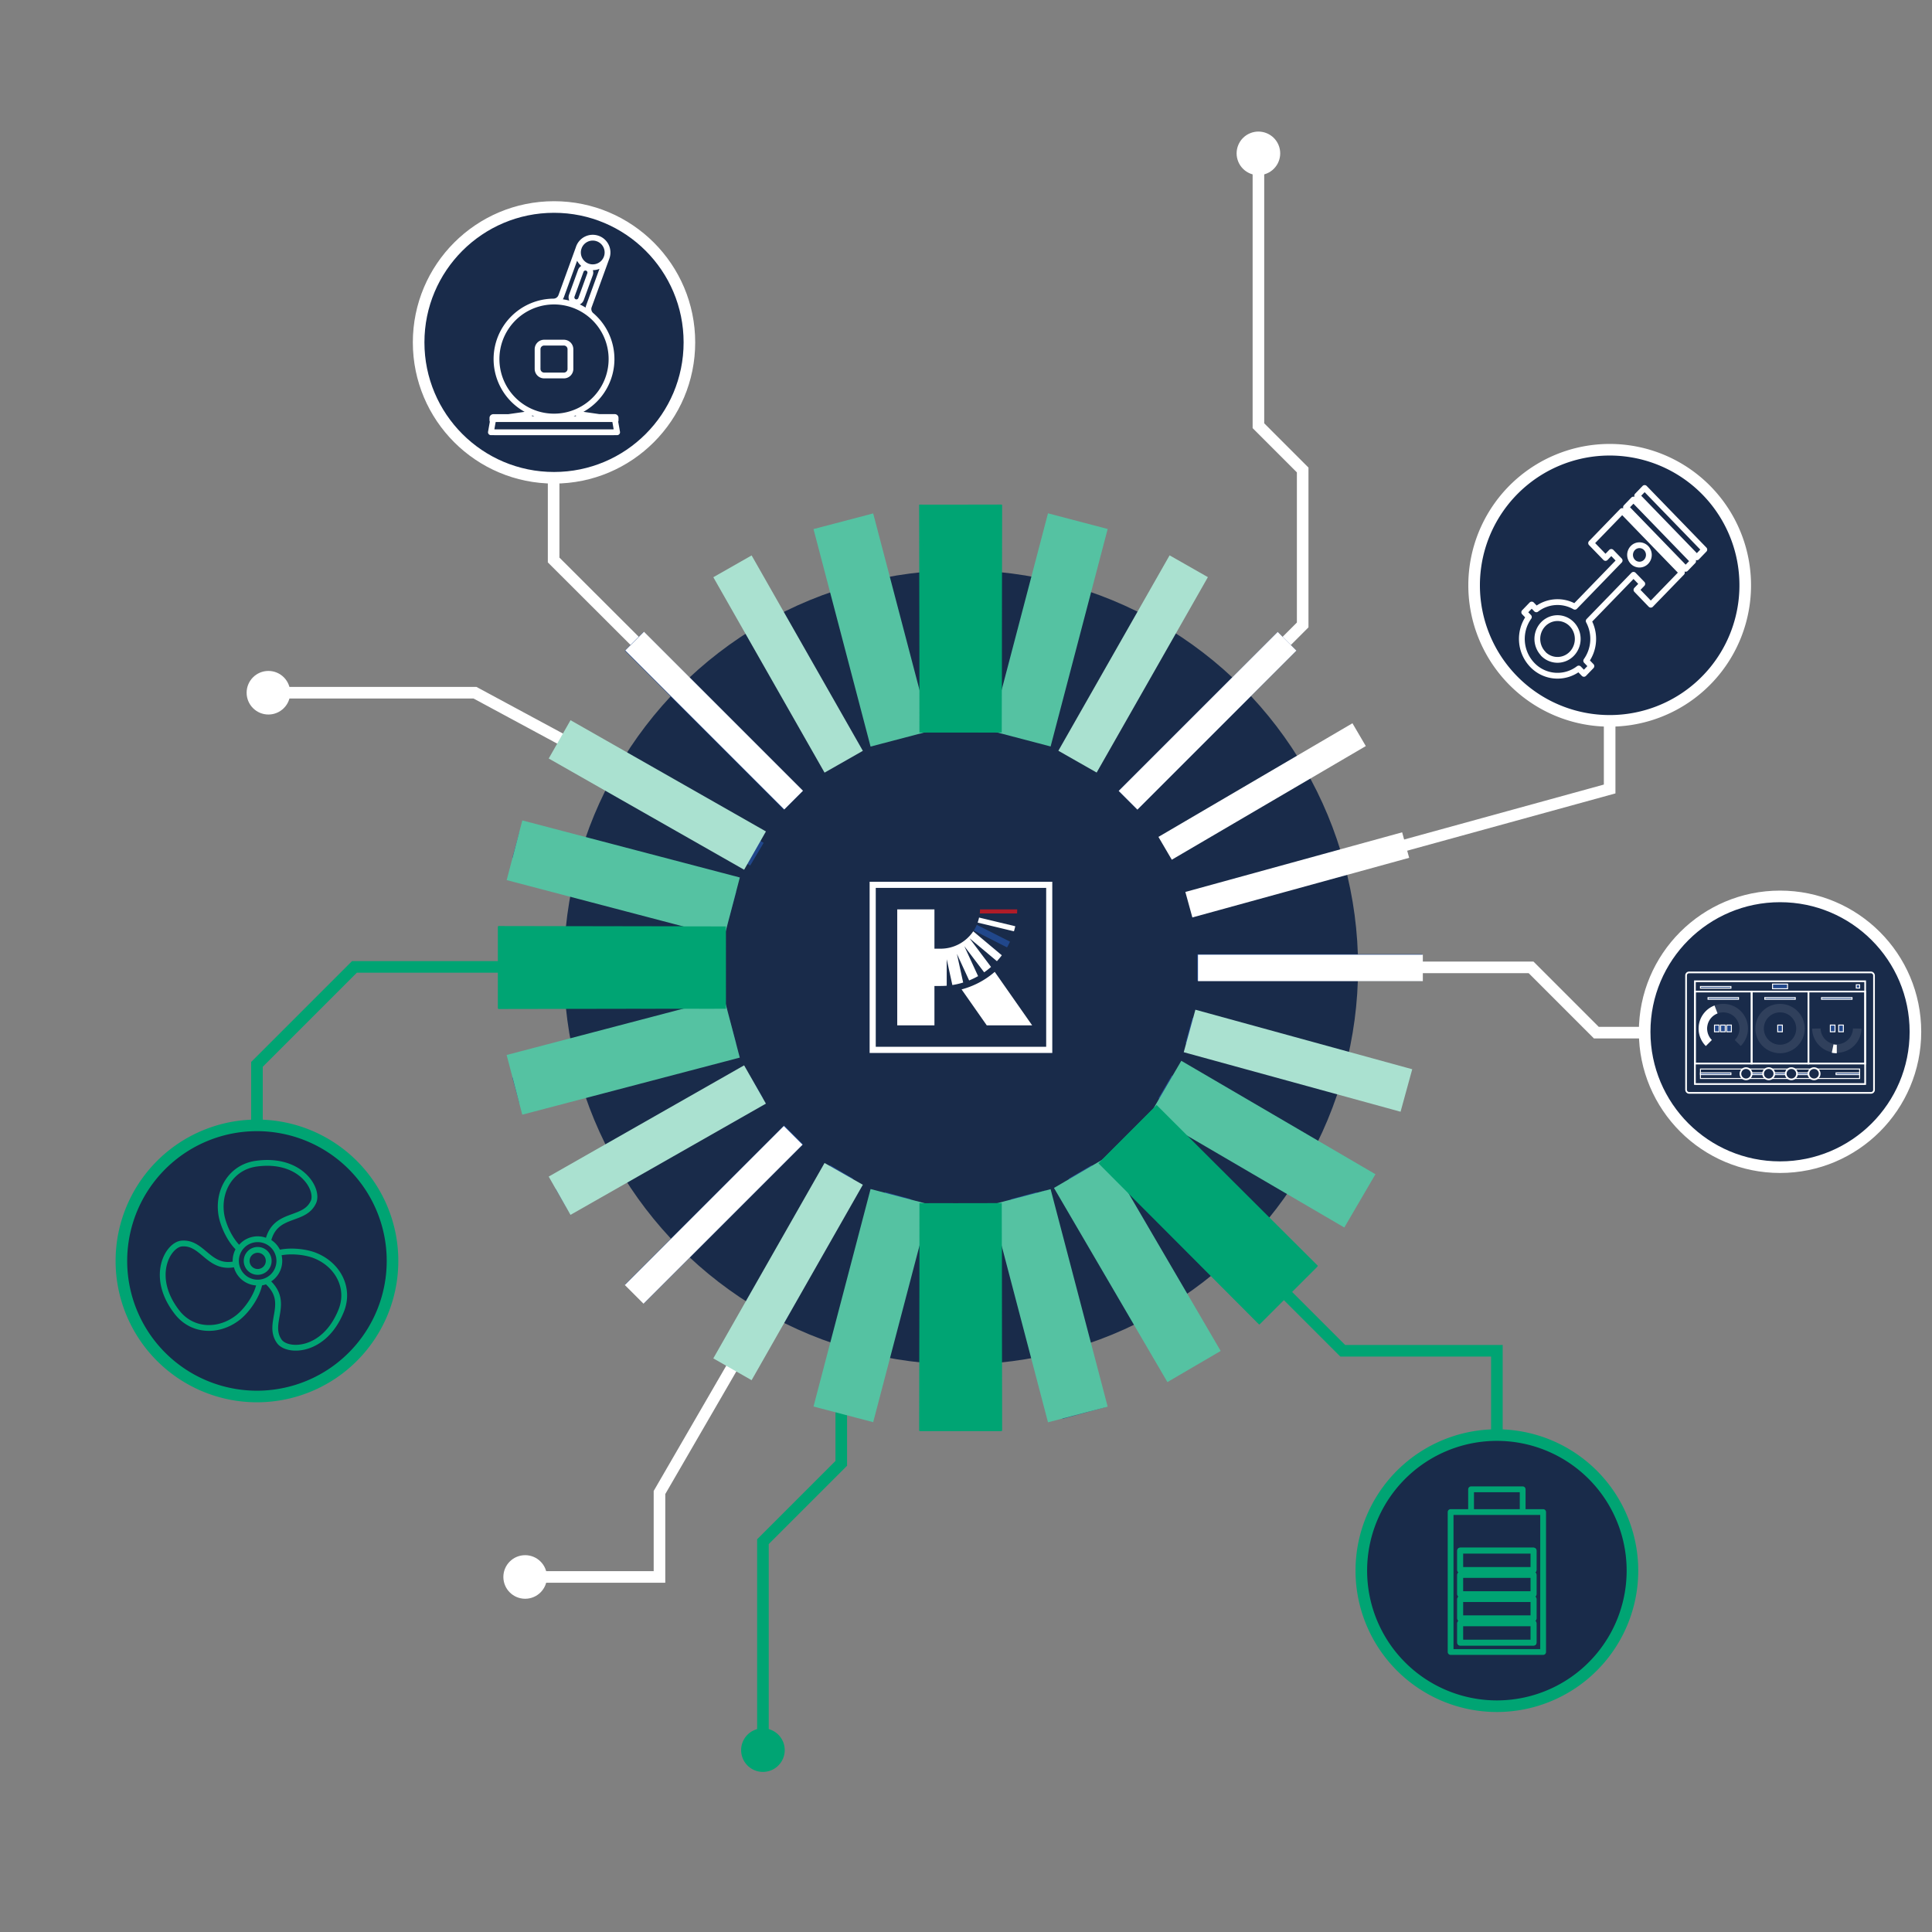 <svg id="Laag_1" data-name="Laag 1" xmlns="http://www.w3.org/2000/svg" viewBox="0 0 2000 2000"><rect x="0" y="0" width="2000" height="2000" fill="#808080" stroke="none"/><defs><style>.cls-1,.cls-16,.cls-18,.cls-19,.cls-21,.cls-22,.cls-3,.cls-6{fill:none;}.cls-1,.cls-12,.cls-5,.cls-6{stroke:#00a473;}.cls-1,.cls-12,.cls-14,.cls-17,.cls-18,.cls-19,.cls-20,.cls-21,.cls-22,.cls-23,.cls-3{stroke-miterlimit:10;}.cls-1,.cls-15,.cls-3,.cls-5{stroke-width:12px;}.cls-12,.cls-2{fill:#00a473;}.cls-14,.cls-15,.cls-16,.cls-17,.cls-18,.cls-19,.cls-20,.cls-21,.cls-22,.cls-23,.cls-3{stroke:#fff;}.cls-17,.cls-4{fill:#fff;}.cls-14,.cls-15,.cls-23,.cls-5,.cls-7{fill:#192b4a;}.cls-16,.cls-6{stroke-linecap:round;stroke-linejoin:round;stroke-width:6px;}.cls-20,.cls-8{fill:#21478b;}.cls-9{fill:#af1c28;}.cls-10{fill:#aae1d0;}.cls-11{fill:#55c2a2;}.cls-12{stroke-width:3.03px;}.cls-13{fill:#185e85;}.cls-18,.cls-23{stroke-width:1.75px;}.cls-21,.cls-22{stroke-width:8.82px;}.cls-21{opacity:0.1;}</style></defs><polyline class="cls-1" points="932.68 1239.23 870.88 1463.66 870.88 1514.85 789.78 1595.95 789.78 1812.83"/><path class="cls-2" d="M767.22,1811.7a22.56,22.56,0,1,0,22.56-22.55A22.57,22.57,0,0,0,767.22,1811.7Z"/><polyline class="cls-3" points="782.25 879.44 579.79 764.58 491.73 717.11 276.74 717.11"/><circle class="cls-4" cx="277.87" cy="717.11" r="22.56"/><polyline class="cls-1" points="266 1165.05 266 1101.84 366.9 1000.94 712.57 1000.94"/><path class="cls-3" d="M738.43,745c-1.83-2.18-165.32-165.31-165.32-165.31V494.58"/><polyline class="cls-3" points="1227.12 768.36 1348.53 646.94 1348.53 486.52 1302.71 440.69 1302.71 157.64"/><circle class="cls-4" cx="1302.71" cy="158.77" r="22.56" transform="translate(38.4 510.61) rotate(-22.5)"/><polyline class="cls-3" points="1666.3 682.63 1666.3 816.76 1231.5 936.36"/><polyline class="cls-3" points="1360.73 1001.42 1584.96 1001.42 1652.53 1068.99 1758.22 1068.99"/><path class="cls-4" d="M1757.1,1091.55a22.56,22.56,0,1,0-22.56-22.56A22.56,22.56,0,0,0,1757.1,1091.55Z"/><polyline class="cls-1" points="1218.79 1227.11 1390 1398.32 1549.56 1398.32 1549.56 1504.46"/><polyline class="cls-3" points="873.68 1215.41 682.69 1545.05 682.69 1632.47 542.52 1632.47"/><circle class="cls-4" cx="543.64" cy="1632.47" r="22.56"/><path class="cls-5" d="M266,1445.64a140.33,140.33,0,1,0-140.33-140.32h0A140.33,140.33,0,0,0,266,1445.64"/><path class="cls-6" d="M326.33,1299.81c-9.85-4-26.13-5.8-38.3-2.7a22.78,22.78,0,0,0-10.6-12c7.17-31.13,37.24-19.82,47-40.71,6.09-13-13-46.29-59.37-39.73-25.12,3.55-39.62,26.74-36.07,51.86,1.59,11.22,8.95,27.56,18.59,36.23a22.77,22.77,0,0,0-3.51,15.7.08.08,0,0,1,0,0c-28.05,6.62-33.68-23-55.94-21.15-14.29,1.21-33.58,34.41-4.72,71.28,15.64,20,43,20.94,62.95,5.3,9.32-7.29,20.34-22.87,22.39-35.93l1.12-.13a23.15,23.15,0,0,0,6.05-1.73l.25.22c25.34,22.16-.51,42.92,12.9,62.15,8.2,11.76,46.58,11.87,64.09-31.56C362.69,1333.44,349.85,1309.29,326.33,1299.81Zm-58,16.77a11.41,11.41,0,1,1,9.71-12.89A11.41,11.41,0,0,1,268.32,1316.58Zm20.84-11.3a22.44,22.44,0,1,0-22.44,22.44,22.43,22.43,0,0,0,22.44-22.44Zm-11,0a11.4,11.4,0,1,0-11.4,11.39h0a11.38,11.38,0,0,0,11.4-11.38Z"/><circle class="cls-7" cx="994.78" cy="1001.42" r="411.1"/><path class="cls-4" d="M1089.32,1090H900.23V912.81h189.09Zm-182.74-6.35H1083V919.17H906.58Z"/><path class="cls-4" d="M1029.74,1006.07a85.5,85.5,0,0,1-34.32,18.15l26.08,37.23h47Z"/><path class="cls-4" d="M990.58,987.42l12.67,27.52a77.47,77.47,0,0,0,9.27-4.46l-14.26-31,20.55,27.06a79.56,79.56,0,0,0,7.11-5.57l-22.36-29.79L1032,995a77.53,77.53,0,0,0,5.07-6.09l-29.57-24.82a40.76,40.76,0,0,1-33.81,18h-6.36V941.37H928.82v120.08h38.51v-40.78h6.36q3.19,0,6.35-.25V993l5.83,26.71a80,80,0,0,0,11.2-2.59Z"/><path class="cls-8" d="M1045.57,974.82l-34.39-17.43a41.35,41.35,0,0,1-3.11,5.89l34.43,17.45Q1044.15,977.85,1045.57,974.82Z"/><path class="cls-4" d="M1051,958.84l-37.47-9a40.28,40.28,0,0,1-1.49,5.24l37.58,9Q1050.43,961.52,1051,958.84Z"/><path class="cls-9" d="M1053,941.37h-38.51a39.59,39.59,0,0,1-.22,4.24h38.62C1052.93,944.21,1053,942.79,1053,941.37Z"/><rect class="cls-8" x="1239.49" y="987.89" width="232.76" height="27.37"/><rect class="cls-4" x="1226.58" y="891.86" width="232.76" height="27.37" transform="translate(-192.12 388.74) rotate(-15.38)"/><rect class="cls-4" x="1190.17" y="805.56" width="232.76" height="27.37" transform="translate(-234.91 772.82) rotate(-30.36)"/><rect class="cls-8" x="1133.68" y="732.45" width="232.76" height="27.38" transform="translate(-161.47 1102.47) rotate(-45)"/><rect class="cls-8" x="516.99" y="987.89" width="232.76" height="27.37"/><rect class="cls-8" x="632.59" y="789.17" width="27.37" height="232.76" transform="translate(-398.24 1288.52) rotate(-74.62)"/><rect class="cls-8" x="669.01" y="702.87" width="27.37" height="232.76" transform="matrix(0.51, -0.86, 0.86, 0.51, -369.27, 994.23)"/><rect class="cls-8" x="725.49" y="629.76" width="27.38" height="232.76" transform="translate(-311.1 741.23) rotate(-45)"/><rect class="cls-8" x="1239.49" y="987.89" width="232.76" height="27.37"/><rect class="cls-8" x="1329.28" y="981.23" width="27.37" height="232.76" transform="translate(-71.52 2101.39) rotate(-74.62)"/><rect class="cls-8" x="1292.86" y="1067.53" width="27.37" height="232.76" transform="translate(-375.39 1712.87) rotate(-59.64)"/><rect class="cls-8" x="1236.37" y="1140.64" width="27.38" height="232.76" transform="translate(-522.71 1252.12) rotate(-45)"/><rect class="cls-8" x="1163.26" y="1197.13" width="27.37" height="232.76" transform="translate(-502.51 775.05) rotate(-30.36)"/><rect class="cls-8" x="1076.97" y="1233.54" width="27.37" height="232.77" transform="translate(-318.97 337.61) rotate(-15.38)"/><rect class="cls-8" x="980.94" y="1246.45" width="27.37" height="232.76"/><rect class="cls-8" x="516.99" y="987.89" width="232.76" height="27.37"/><rect class="cls-8" x="529.89" y="1083.93" width="232.76" height="27.37" transform="translate(-268.04 210.79) rotate(-15.38)"/><rect class="cls-8" x="566.31" y="1170.22" width="232.76" height="27.37" transform="translate(-504.81 507.49) rotate(-30.36)"/><rect class="cls-8" x="622.8" y="1243.33" width="232.76" height="27.38" transform="translate(-672.35 890.85) rotate(-45)"/><rect class="cls-8" x="695.91" y="1299.82" width="232.76" height="27.37" transform="translate(-731.65 1350.42) rotate(-59.64)"/><rect class="cls-8" x="782.2" y="1336.24" width="232.77" height="27.37" transform="translate(-641.36 1858.18) rotate(-74.62)"/><rect class="cls-8" x="980.94" y="1246.45" width="27.37" height="232.76"/><rect class="cls-8" x="725.11" y="629.76" width="27.38" height="232.76" transform="translate(-311.21 740.94) rotate(-45)"/><rect class="cls-10" x="793.02" y="570.98" width="45.62" height="232.77" transform="translate(-233.22 493.63) rotate(-29.65)"/><rect class="cls-11" x="870.66" y="535.71" width="63.87" height="232.77" transform="translate(-135.96 250.46) rotate(-14.7)"/><rect class="cls-12" x="953.18" y="523.95" width="82.11" height="232.76" transform="translate(-1.09 1.69) rotate(-0.1)"/><rect class="cls-4" x="1133.68" y="732.45" width="232.77" height="27.38" transform="translate(-161.47 1102.47) rotate(-45)"/><rect class="cls-10" x="1056.65" y="664.55" width="232.77" height="45.62" transform="translate(-4.65 1366.72) rotate(-60.35)"/><rect class="cls-11" x="969.88" y="620.16" width="232.77" height="63.87" transform="translate(179.84 1537.3) rotate(-75.3)"/><rect class="cls-12" x="878.24" y="599.28" width="232.76" height="82.11" transform="translate(352.56 1633.84) rotate(-89.9)"/><rect class="cls-8" x="622.87" y="1243.52" width="232.76" height="27.38" transform="translate(-672.46 890.95) rotate(-45)"/><rect class="cls-10" x="564.09" y="1157.37" width="232.77" height="45.62" transform="translate(-494.77 491.21) rotate(-29.65)"/><rect class="cls-11" x="528.82" y="1061.48" width="232.77" height="63.87" transform="translate(-256.41 199.58) rotate(-14.7)"/><rect class="cls-12" x="517.06" y="960.72" width="232.76" height="82.11" transform="translate(-1.7 1.08) rotate(-0.1)"/><rect class="cls-4" x="725.56" y="629.57" width="27.38" height="232.77" transform="translate(-310.94 741.21) rotate(-45)"/><rect class="cls-10" x="657.66" y="706.6" width="45.62" height="232.77" transform="translate(-371.39 1007.19) rotate(-60.35)"/><rect class="cls-11" x="613.27" y="793.37" width="63.87" height="232.77" transform="translate(-398.51 1302.95) rotate(-75.3)"/><rect class="cls-12" x="592.39" y="885.01" width="82.11" height="232.76" transform="translate(-369.04 1633.1) rotate(-89.9)"/><rect class="cls-4" x="1240.15" y="988.29" width="232.76" height="27.38"/><rect class="cls-10" x="1320.82" y="981.62" width="45.62" height="232.77" transform="translate(-70.85 2103.1) rotate(-74.65)"/><rect class="cls-11" x="1275.28" y="1067.92" width="63.87" height="232.77" transform="translate(-374.8 1715.55) rotate(-59.7)"/><rect class="cls-12" x="1209.67" y="1141.03" width="82.11" height="232.76" transform="translate(-522.8 1255.69) rotate(-45.1)"/><rect class="cls-8" x="981.33" y="1247.11" width="27.38" height="232.77"/><rect class="cls-13" x="1068.24" y="1234.2" width="45.62" height="232.77" transform="translate(-318.56 336.95) rotate(-15.35)"/><rect class="cls-11" x="1145.41" y="1197.79" width="63.87" height="232.77" transform="translate(-502.19 773.48) rotate(-30.3)"/><rect class="cls-12" x="1209.4" y="1141.3" width="82.11" height="232.76" transform="translate(-523.06 1249.49) rotate(-44.9)"/><path class="cls-14" d="M573.52,494.58A140.15,140.15,0,1,0,433.38,354.44,140.14,140.14,0,0,0,573.52,494.58"/><circle class="cls-15" cx="573.52" cy="354.44" r="140.15"/><path class="cls-16" d="M510.6,431.75h15.83M509.74,435a.87.87,0,0,0,.51.79m.35-4a.85.85,0,0,0-.86.84h0m0,2.38v-2.38m126.71-.93H620m17.26.85a.85.85,0,0,0-.85-.85h0m.35,4.18a.85.85,0,0,0,.51-.78m0-2.55v2.55M628,266.58a15.31,15.31,0,1,0-19.62,9.17A15.31,15.31,0,0,0,628,266.58Zm-47.07,40,18.3-50.41M628,266.58,609.67,317M573,312.15a8.51,8.51,0,0,0,7.92-5.6M609.66,317a8.49,8.49,0,0,0,2.48,9.38m-1.32-42.5-9.28,25.59m-9.6-3.48a5.1,5.1,0,0,0,9.52,3.68l.08-.2m-9.6-3.48,9.29-25.58m9.59,3.48a5.1,5.1,0,1,0-9.59-3.48M629.48,392a59.53,59.53,0,1,0-76.26,35.65A59.51,59.51,0,0,0,629.48,392Zm-117.37,55.4-.25.09m123.08-.09.25.09m0,0H511.86m92.28-13.7h-.3a4.57,4.57,0,0,1-.52,0m-93.13,2.35-2,11.32m128.66-11.32,2,11.32m0,0H508.19m2.31-12.91,0,.17-.14.76c-.05.21-.08.38-.11.5s0,.18,0,.18m1.17-2.3a.78.78,0,0,0-.22,0,.89.89,0,0,0-.63.68m.85-.71H635.69m1.16,2.3a.65.65,0,0,0,0-.18,4.83,4.83,0,0,1-.1-.5c0-.21-.09-.47-.15-.76l0-.17m0,0a.86.86,0,0,0-.07-.21,1.74,1.74,0,0,0-.11-.18,1,1,0,0,0-.25-.21.91.91,0,0,0-.31-.09h-.09m-34-9.67a5.11,5.11,0,0,0-2.68,4.49m0,.06v-.06m4.28,5.1a4.79,4.79,0,0,1-1.12-.32,5,5,0,0,1-1.64-1.08,5.19,5.19,0,0,1-1.1-1.6A4.82,4.82,0,0,1,599,429v-.33m-56.13,5.1a5.1,5.1,0,0,0,5.1-5.1m0-.06v.06m-2.68-4.55a5.13,5.13,0,0,1,2.61,3.63,4.91,4.91,0,0,1,.08.86m86.74,5.16L623,432.09m0,0-19.8-2.86m-2.36-2.06a2.9,2.9,0,0,0,2.36,2.06m-2.36-2.06a2.78,2.78,0,0,1,0-1.55m0,0a2.53,2.53,0,0,1,.12-.36,2.82,2.82,0,0,1,.32-.59,4.32,4.32,0,0,1,.34-.39,2.11,2.11,0,0,1,.23-.19m0,0,.09,0,.1-.07.1-.07.1,0m-56.07,1.8a3,3,0,0,1,.09.79,2.79,2.79,0,0,1-.11.76M524,432.11,512.3,433.8m31.51-4.55L524,432.09m19.79-2.86a2.91,2.91,0,0,0,2.37-2.06m-1-3.07a2.11,2.11,0,0,1,.23.19,2.5,2.5,0,0,1,.34.39,3.08,3.08,0,0,1,.33.59l.12.36m-1.4-1.8a.53.53,0,0,0,.1.06l.09.07.1.06.09.08m87.89-52.4a59.54,59.54,0,1,0-59.54,59.53A59.54,59.54,0,0,0,633.06,371.7Zm-76.55-10.2v20.41m0-20.41a6.81,6.81,0,0,1,6.8-6.8m20.41,0H563.31m0,34a6.8,6.8,0,0,1-6.8-6.79m6.8,6.79h20.41m6.8-6.79a6.81,6.81,0,0,1-6.81,6.8m6.8-6.79V361.5m-6.8-6.8a6.8,6.8,0,0,1,6.8,6.8"/><rect class="cls-4" x="622.42" y="1243.92" width="232.76" height="27.38" transform="translate(-672.88 890.77) rotate(-45)"/><rect class="cls-10" x="699.44" y="1293.58" width="232.77" height="45.62" transform="translate(-731.8 1374.12) rotate(-60.35)"/><rect class="cls-11" x="786.21" y="1319.73" width="232.77" height="63.87" transform="translate(-633.9 1881.61) rotate(-75.3)"/><rect class="cls-12" x="877.86" y="1322.36" width="232.76" height="82.11" transform="translate(-370.87 2355.34) rotate(-89.9)"/><rect class="cls-11" x="1054.33" y="1235.28" width="63.87" height="232.77" transform="translate(-307.47 319.93) rotate(-14.7)"/><rect class="cls-12" x="953.57" y="1247.04" width="82.11" height="232.76" transform="translate(-2.36 1.73) rotate(-0.1)"/><path class="cls-17" d="M1842.69,1209.13A140.15,140.15,0,1,0,1702.55,1069a140.14,140.14,0,0,0,140.14,140.14"/><circle class="cls-15" cx="1842.69" cy="1068.1" r="140.15"/><rect class="cls-18" x="1872.07" y="1026.45" width="58.74" height="74.55"/><rect class="cls-18" x="1754.58" y="1015.81" width="176.23" height="106.36"/><rect class="cls-19" x="1754.58" y="1100.9" width="176.23" height="21.27"/><rect class="cls-19" x="1837.79" y="1029.15" width="9.81" height="164.77" transform="translate(2954.22 -731.16) rotate(90)"/><rect class="cls-18" x="1754.58" y="1026.45" width="58.74" height="74.55"/><rect class="cls-18" x="1813.32" y="1026.45" width="58.74" height="74.55"/><rect class="cls-20" x="1760.31" y="1110.64" width="31.55" height="1.79"/><rect class="cls-20" x="1760.31" y="1021.2" width="31.55" height="1.79"/><rect class="cls-20" x="1768.17" y="1032.68" width="31.55" height="1.79"/><rect class="cls-20" x="1826.92" y="1032.68" width="31.55" height="1.79"/><rect class="cls-20" x="1834.93" y="1018.72" width="15.53" height="4.81"/><rect class="cls-20" x="1774.83" y="1061.16" width="4.81" height="6.94"/><rect class="cls-20" x="1781.17" y="1061.16" width="4.81" height="6.94"/><rect class="cls-20" x="1787.51" y="1061.16" width="4.81" height="6.94"/><rect class="cls-20" x="1840.29" y="1061.16" width="4.81" height="6.94"/><rect class="cls-20" x="1903.42" y="1061.16" width="4.81" height="6.94"/><rect class="cls-20" x="1894.77" y="1061.16" width="4.81" height="6.94"/><rect class="cls-20" x="1885.66" y="1032.68" width="31.55" height="1.79"/><rect class="cls-20" x="1900.67" y="1110.64" width="24.41" height="1.79"/><rect class="cls-20" x="1804.57" y="1110.64" width="76.37" height="1.79"/><rect class="cls-20" x="1921.64" y="1019.41" width="3.44" height="3.44"/><path class="cls-21" d="M1798.91,1079.7a21.15,21.15,0,1,0-29.92,0"/><path class="cls-22" d="M1776.43,1045a21.16,21.16,0,0,0-7.44,34.73"/><circle class="cls-21" cx="1842.69" cy="1064.75" r="21.16"/><path class="cls-21" d="M1880.28,1064.75a21.16,21.16,0,0,0,42.31,0"/><path class="cls-22" d="M1897.17,1085.47a21.47,21.47,0,0,0,4.27.43"/><circle class="cls-23" cx="1877.9" cy="1111.53" r="5.83"/><circle class="cls-23" cx="1807.49" cy="1111.53" r="5.83"/><circle class="cls-23" cx="1830.96" cy="1111.53" r="5.83"/><circle class="cls-23" cx="1854.43" cy="1111.53" r="5.83"/><rect class="cls-18" x="1745.42" y="1006.65" width="194.55" height="124.67" rx="3"/><path class="cls-5" d="M1549.56,1766.25a140.33,140.33,0,1,0-140.32-140.32h0A140.32,140.32,0,0,0,1549.56,1766.25Z"/><path class="cls-6" d="M1597.45,1710.13h-95.78V1565.27h95.78Zm-21.18-144.86h-53.42v-23.55h53.42Z"/><rect class="cls-6" x="1511.54" y="1680.36" width="76.03" height="20.13"/><rect class="cls-6" x="1511.54" y="1680.36" width="76.03" height="20.13"/><rect class="cls-6" x="1511.54" y="1655.29" width="76.03" height="20.14"/><rect class="cls-6" x="1511.54" y="1655.29" width="76.03" height="20.14"/><rect class="cls-6" x="1511.54" y="1630.22" width="76.03" height="20.13"/><rect class="cls-6" x="1511.54" y="1630.22" width="76.03" height="20.13"/><rect class="cls-6" x="1511.54" y="1605.15" width="76.03" height="20.14"/><rect class="cls-6" x="1511.54" y="1605.15" width="76.03" height="20.14"/><path class="cls-15" d="M1666.3,746.23A140.33,140.33,0,1,0,1526,605.9h0A140.34,140.34,0,0,0,1666.3,746.23"/><path class="cls-16" d="M1752.71,580.88l-61.77-63.76-7.72,8L1745,588.85ZM1642.05,684.05a39.15,39.15,0,0,0,2.58-41.18L1691,595.05l9.07,9.36-6,6.21L1708.89,626l32.18-33.2L1679.29,529l-32.17,33.21L1662,577.57l6-6.21,8.63,8.91-46.33,47.82a36,36,0,0,0-39.9,2.67l-4.79-4.94-7.72,8,4.78,4.93a39,39,0,0,0,3.58,49.61,36.09,36.09,0,0,0,48.06,3.7l5.35,5.52,7.73-8Zm62-116.7a10.26,10.26,0,0,1,0,14.19,9.51,9.51,0,0,1-13.44.32l-.32-.32a10.26,10.26,0,0,1,0-14.19,9.52,9.52,0,0,1,13.44-.31l.32.32ZM1597.56,676.68a22.16,22.16,0,0,1-3.35-26,21.74,21.74,0,0,1,3.35-4.51,20.63,20.63,0,0,1,4.39-3.45,20.37,20.37,0,0,1,16.2-2,20.69,20.69,0,0,1,9,5.49,21.56,21.56,0,0,1,5.31,9.3,22.18,22.18,0,0,1-2,16.73,20.92,20.92,0,0,1-3.35,4.53,20.51,20.51,0,0,1-29.6,0Zm166.73-107.76-61.77-63.75-7.71,8,61.76,63.76Z"/></svg>